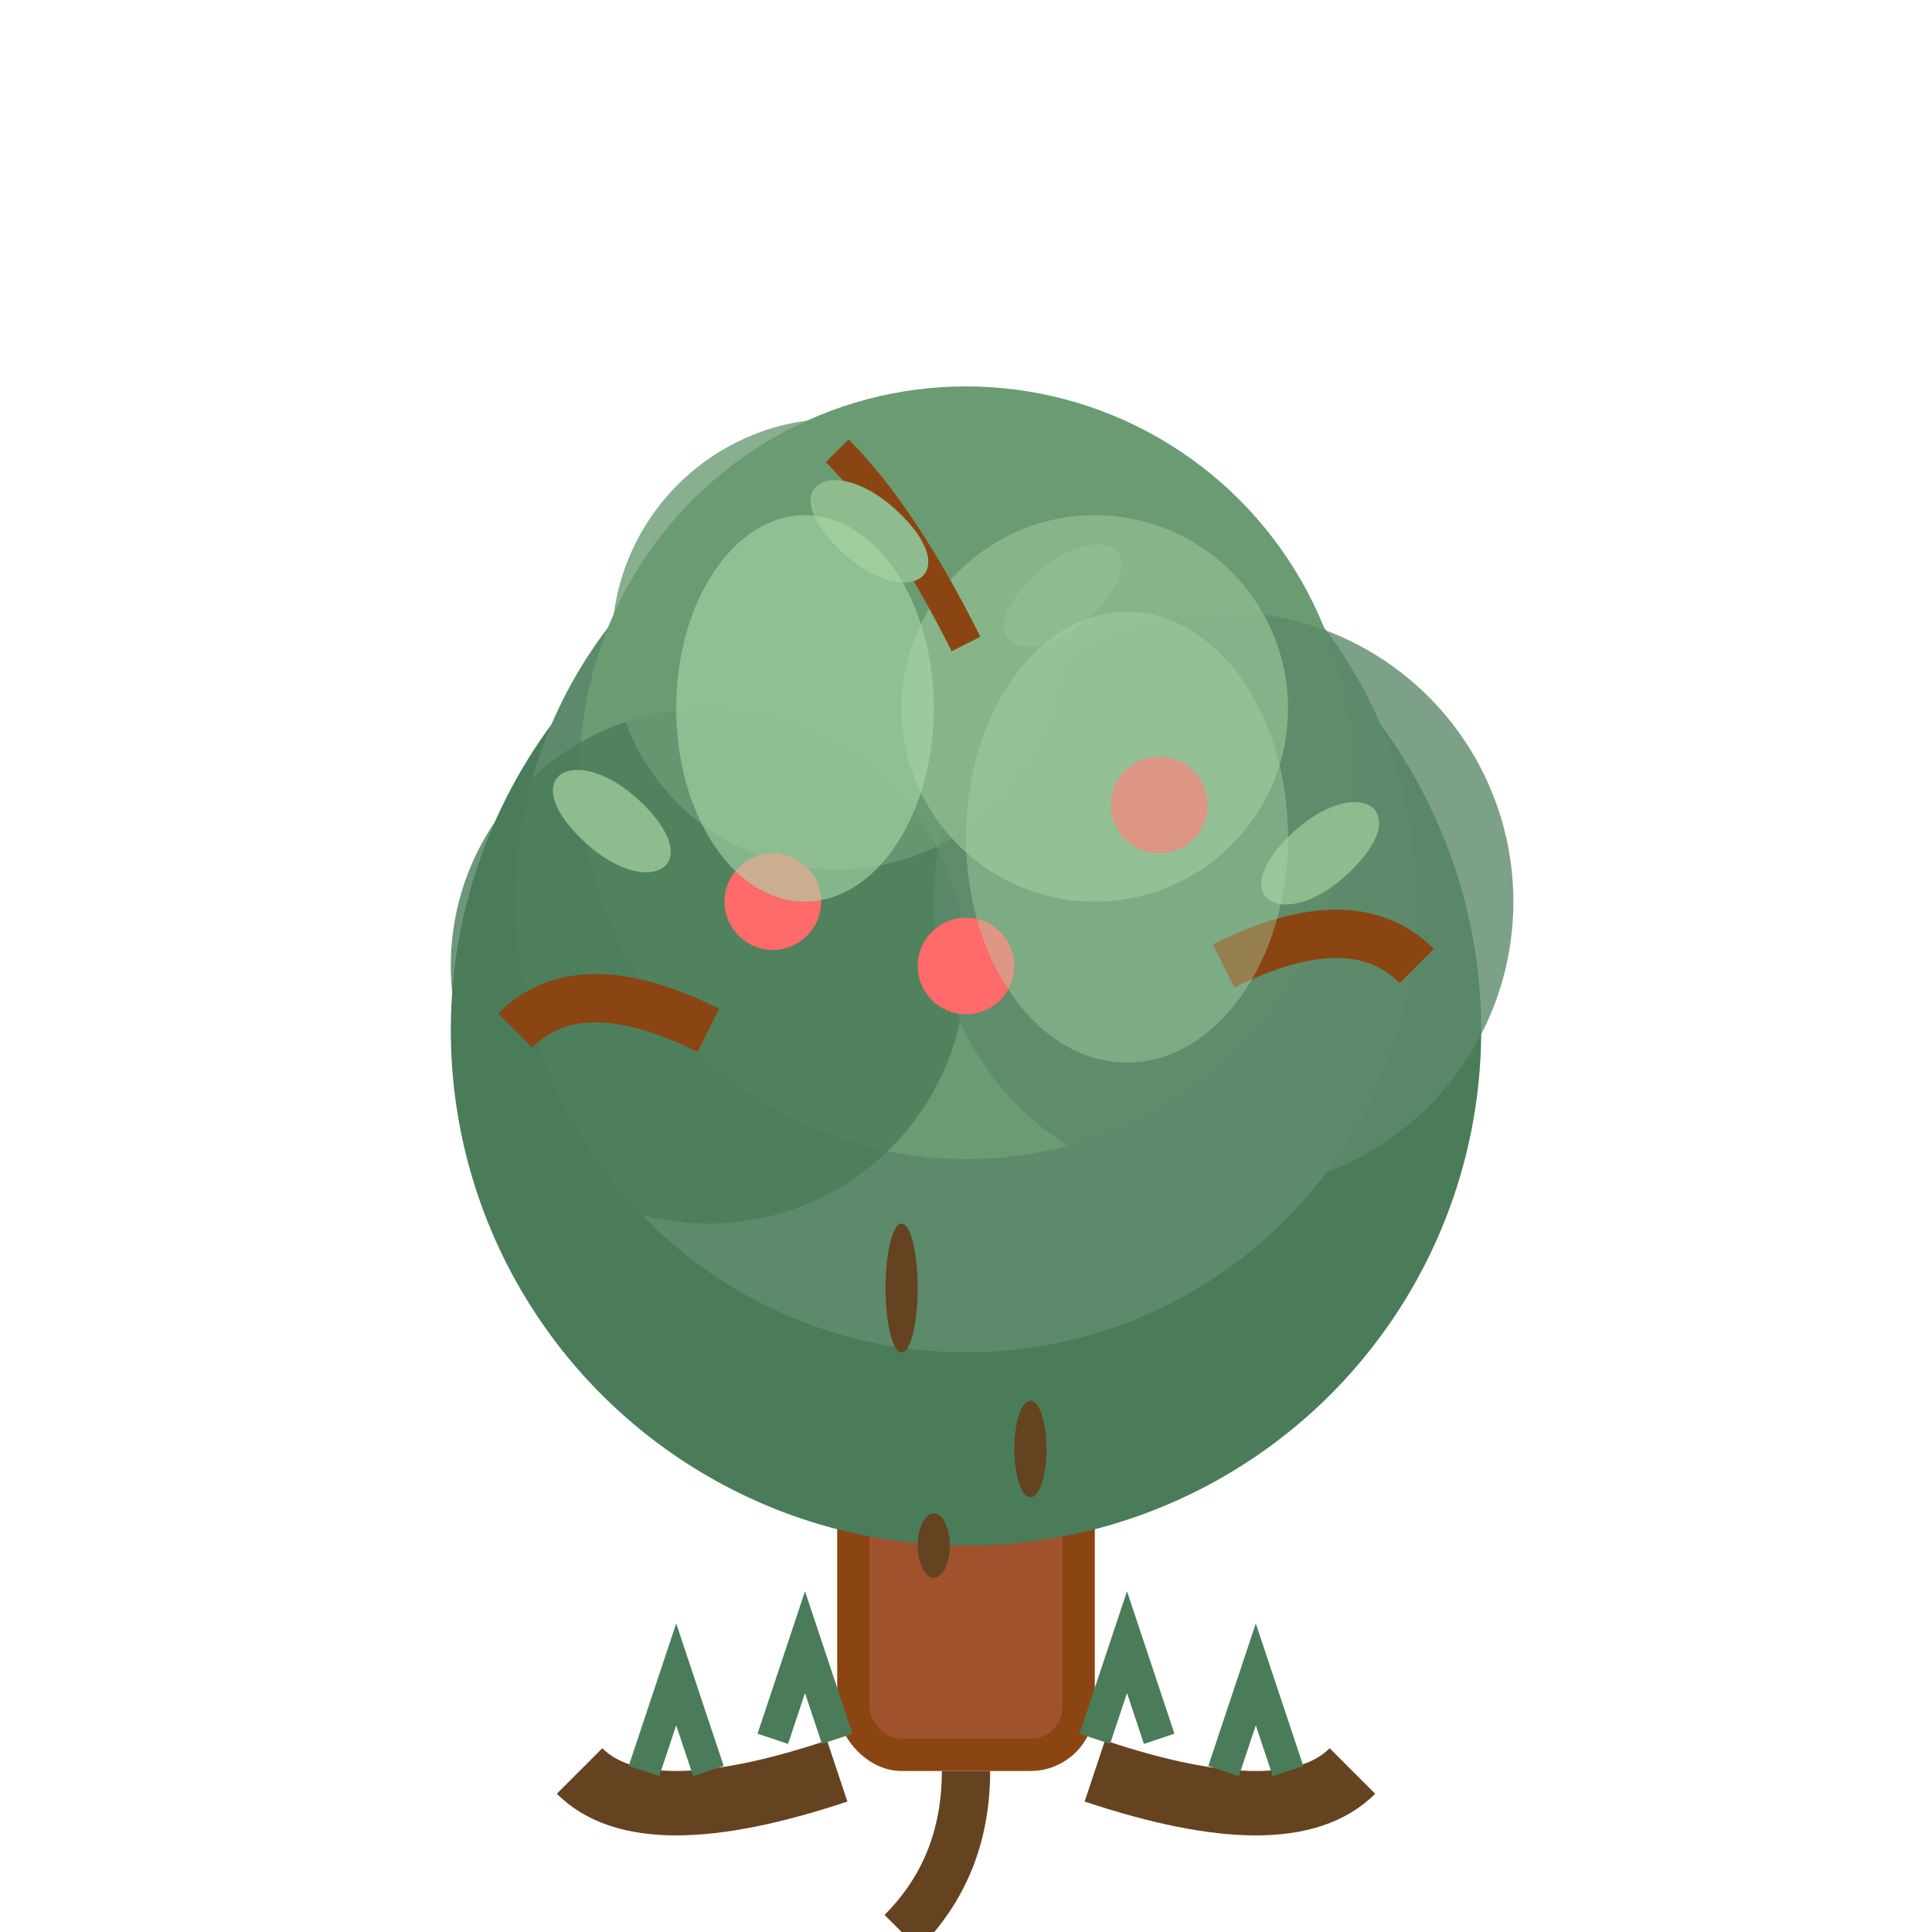 <svg width="60" height="60" viewBox="0 0 60 60" fill="none" xmlns="http://www.w3.org/2000/svg">
    <!-- Tree trunk -->
    <rect x="26" y="35" width="8" height="20" fill="#8b4513" rx="2"/>
    <rect x="27" y="36" width="6" height="18" fill="#a0522d" rx="1"/>
    
    <!-- Tree roots -->
    <path d="M26 55 Q20 57 18 55" stroke="#654321" stroke-width="2" fill="none"/>
    <path d="M34 55 Q40 57 42 55" stroke="#654321" stroke-width="2" fill="none"/>
    <path d="M30 55 Q30 58 28 60" stroke="#654321" stroke-width="1.5" fill="none"/>
    
    <!-- Tree foliage layers -->
    <circle cx="30" cy="32" r="16" fill="#4a7c59"/>
    <circle cx="30" cy="28" r="14" fill="#5d8a6b"/>
    <circle cx="30" cy="24" r="12" fill="#6b9b73"/>
    
    <!-- Additional foliage clusters -->
    <circle cx="22" cy="30" r="8" fill="#4a7c59" opacity="0.8"/>
    <circle cx="38" cy="28" r="9" fill="#5d8a6b" opacity="0.8"/>
    <circle cx="26" cy="20" r="7" fill="#6b9b73" opacity="0.8"/>
    <circle cx="34" cy="22" r="6" fill="#8fbc8f" opacity="0.8"/>
    
    <!-- Tree trunk texture -->
    <ellipse cx="28" cy="40" rx="0.5" ry="2" fill="#654321"/>
    <ellipse cx="32" cy="45" rx="0.5" ry="1.5" fill="#654321"/>
    <ellipse cx="29" cy="48" rx="0.5" ry="1" fill="#654321"/>
    
    <!-- Branch details -->
    <path d="M22 32 Q18 30 16 32" stroke="#8b4513" stroke-width="1.5" fill="none"/>
    <path d="M38 30 Q42 28 44 30" stroke="#8b4513" stroke-width="1.5" fill="none"/>
    <path d="M30 20 Q28 16 26 14" stroke="#8b4513" stroke-width="1" fill="none"/>
    
    <!-- Leaves details -->
    <path d="M20 25 C18 23, 16 24, 18 26 C20 28, 22 27, 20 25" fill="#8fbc8f"/>
    <path d="M40 26 C42 24, 44 25, 42 27 C40 29, 38 28, 40 26" fill="#8fbc8f"/>
    <path d="M28 16 C26 14, 24 15, 26 17 C28 19, 30 18, 28 16" fill="#8fbc8f"/>
    <path d="M32 18 C34 16, 36 17, 34 19 C32 21, 30 20, 32 18" fill="#8fbc8f"/>
    
    <!-- Small fruits/berries -->
    <circle cx="24" cy="28" r="1.5" fill="#ff6b6b"/>
    <circle cx="36" cy="25" r="1.5" fill="#ff6b6b"/>
    <circle cx="30" cy="30" r="1.5" fill="#ff6b6b"/>
    
    <!-- Light highlights -->
    <ellipse cx="25" cy="22" rx="4" ry="6" fill="#a8d8a8" opacity="0.6"/>
    <ellipse cx="35" cy="26" rx="5" ry="7" fill="#a8d8a8" opacity="0.4"/>
    
    <!-- Ground grass -->
    <path d="M20 55 L21 52 L22 55 M24 54 L25 51 L26 54" stroke="#4a7c59" stroke-width="1" fill="none"/>
    <path d="M34 54 L35 51 L36 54 M38 55 L39 52 L40 55" stroke="#4a7c59" stroke-width="1" fill="none"/>
</svg>
